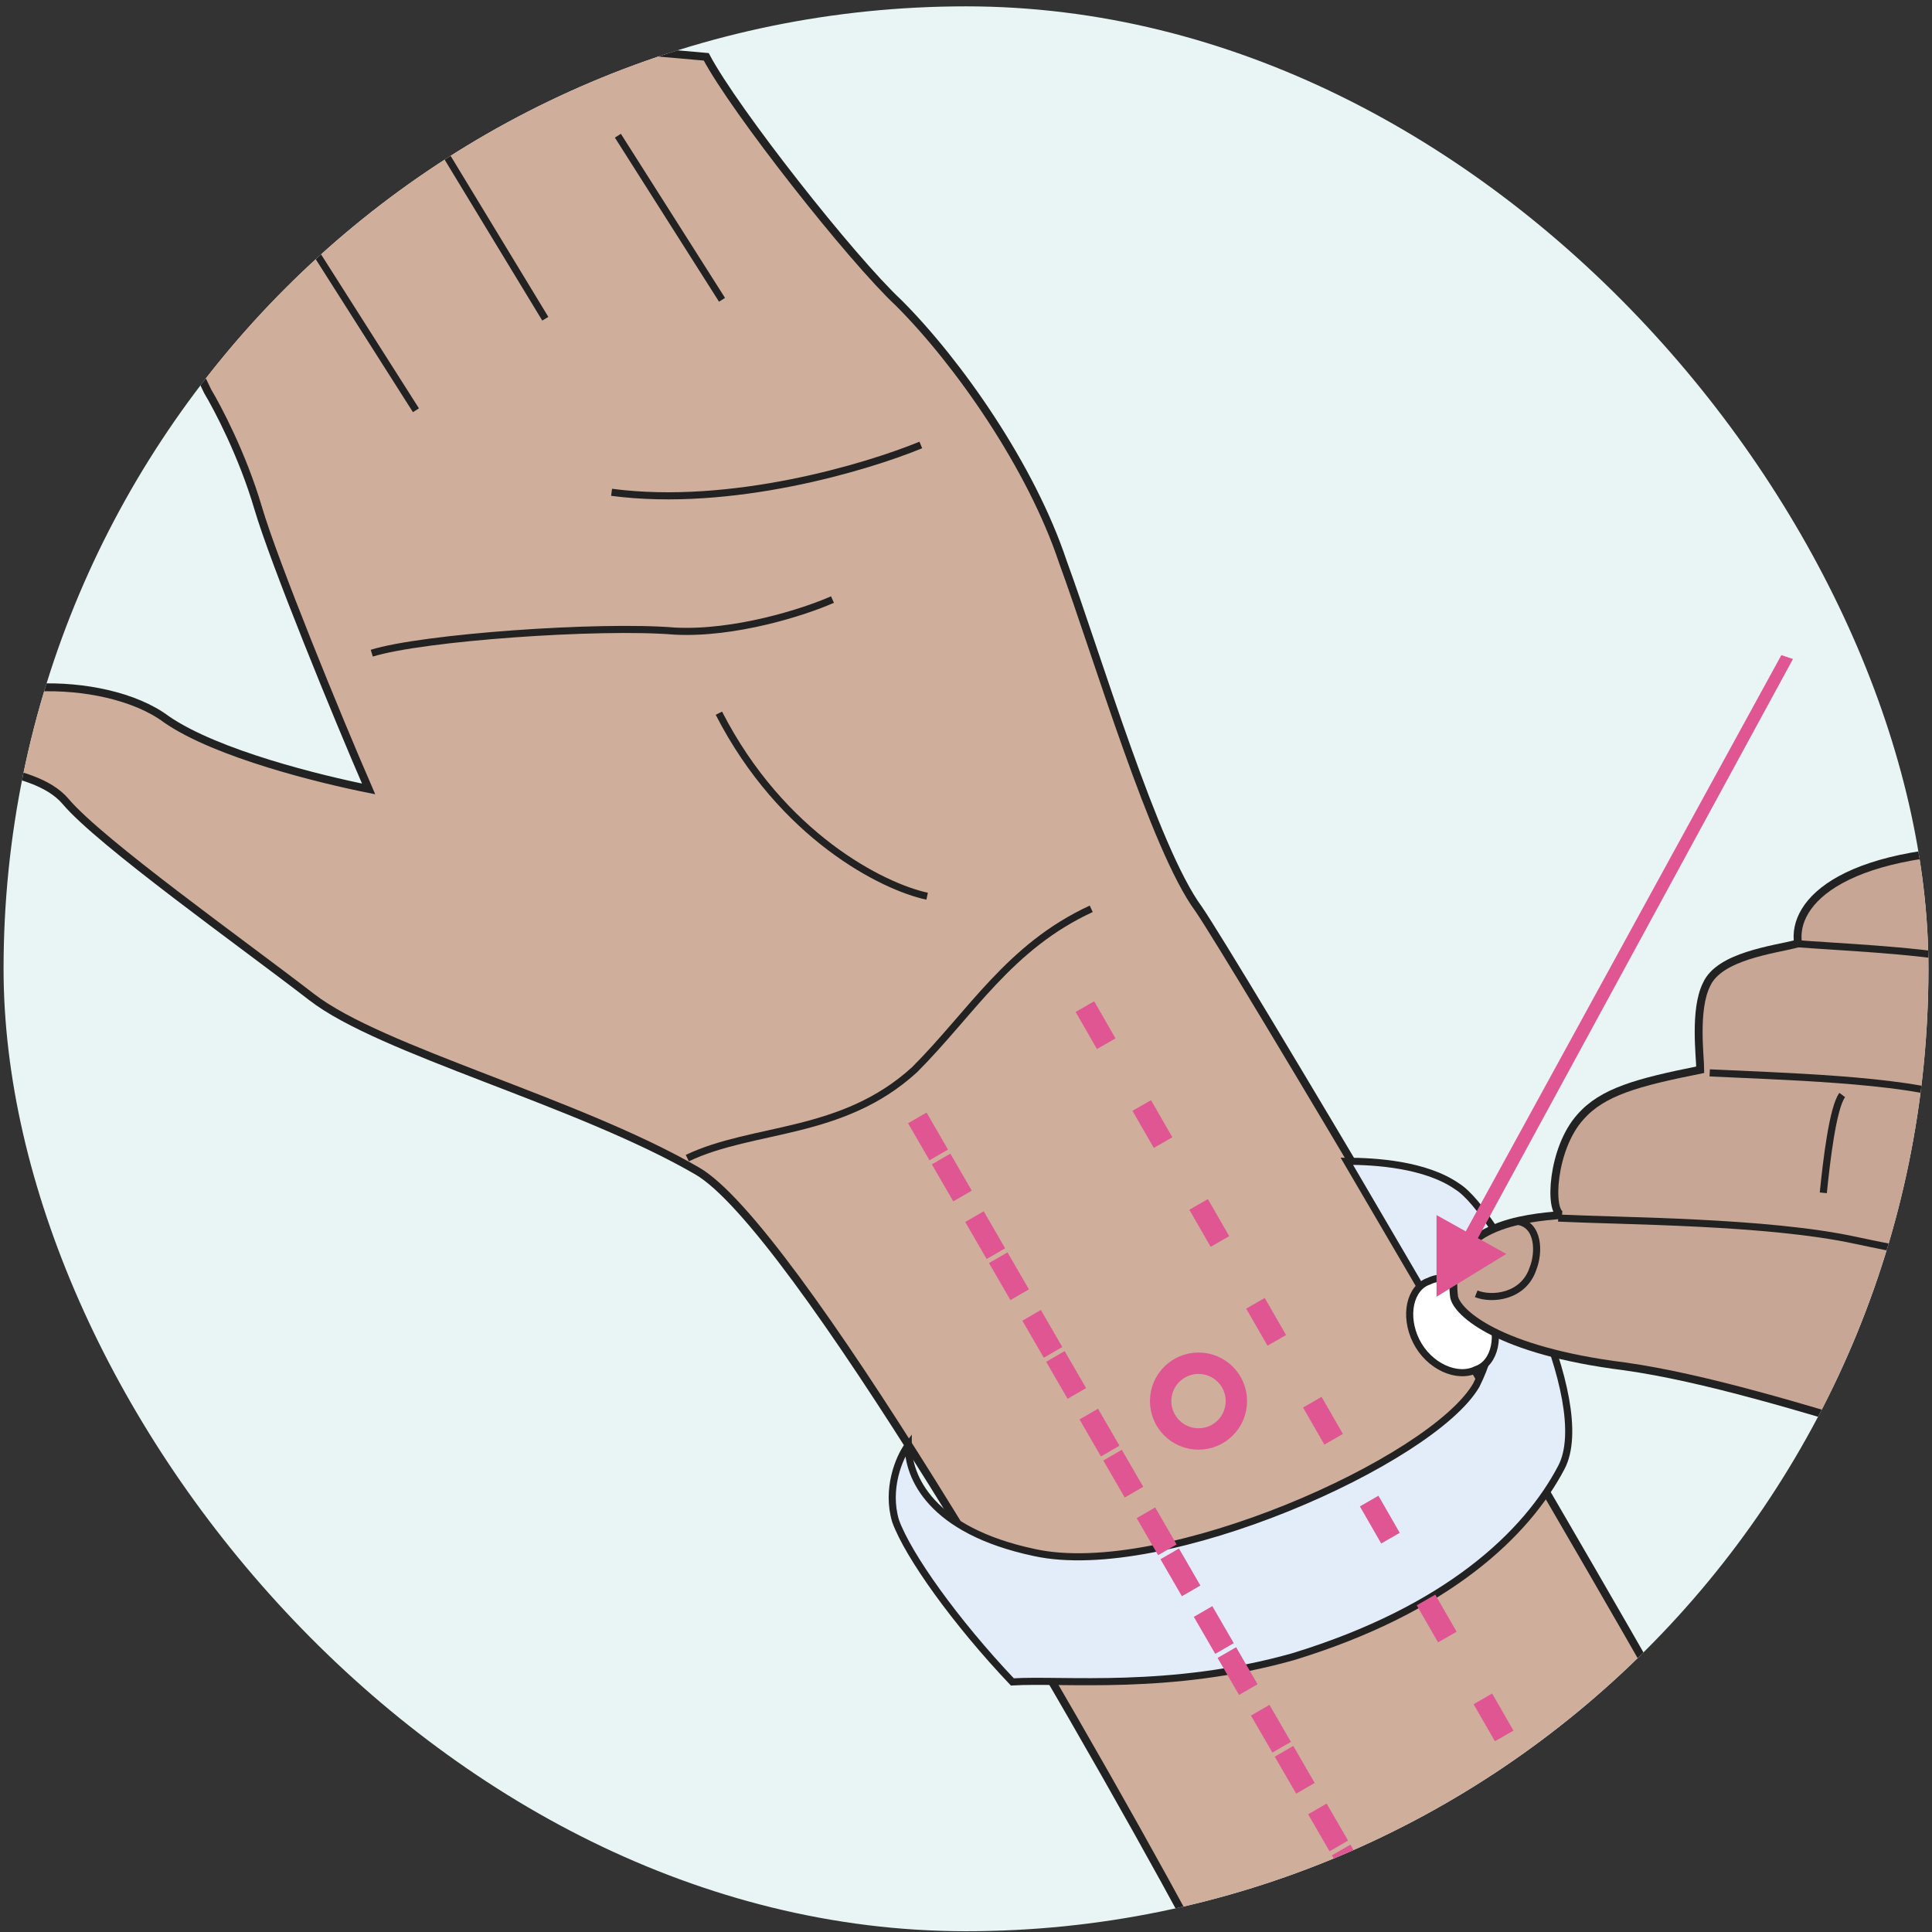 <svg width="271" height="271" viewBox="0 0 271 271" fill="none" xmlns="http://www.w3.org/2000/svg">
<rect x="0" y="0" width="271" height="271" fill="#333333" stroke="none"/>
<g clip-path="url(#clip0)">
<path d="M-50.444 -52.109H337.444C343.19 -52.109 347.5 -47.809 347.5 -42.075V266.856C347.5 272.59 343.19 276.891 337.444 276.891H-50.444C-56.19 276.891 -60.5 272.59 -60.5 266.856V-42.075C-60.5 -47.809 -56.19 -52.109 -50.444 -52.109Z" fill="#E9F4F5"/>
<path d="M97.737 164.217C111.015 171.742 149.524 238.135 166.786 270.004L236.278 243.004C216.802 208.48 172.983 134.562 168.114 127.48C161.917 119.07 153.95 92.07 149.081 78.791C144.655 65.512 134.474 50.906 126.065 42.496C119.425 36.299 103.048 15.496 99.064 7.971L23.819 1.332H3.458L29.13 54.889C30.458 57.102 33.999 63.742 36.212 71.266C38.425 78.791 47.278 100.48 51.704 110.66C45.065 109.332 30.458 105.791 23.376 100.922C14.524 94.283 -5.837 95.168 -7.165 102.25C-8.493 108.889 4.343 106.676 9.212 112.43C14.081 118.185 33.999 132.348 43.737 139.873C53.474 147.398 80.917 154.48 97.737 164.217Z" fill="#D0AE9C" stroke="#222222" stroke-width="1.107"/>
<path d="M96.41 162.446C105.705 158.019 118.098 159.347 128.279 150.052C136.246 142.085 141.557 132.79 153.065 127.479" stroke="#222222" stroke-width="0.996"/>
<path d="M130.049 125.711C123.852 124.383 109.688 117.301 100.836 100.039" stroke="#222222" stroke-width="0.996"/>
<path d="M116.77 84.098C112.787 85.868 103.049 88.966 94.639 88.524C84.016 87.639 59.229 89.409 52.148 91.622" stroke="#222222" stroke-width="0.996"/>
<path d="M129.162 62.416C121.638 65.514 102.605 71.269 85.785 69.055" stroke="#222222" stroke-width="0.996"/>
<path d="M58.344 57.546L25.147 5.316" stroke="#222222" stroke-width="0.996"/>
<path d="M76.49 44.71L52.588 5.316" stroke="#222222" stroke-width="0.996"/>
<path d="M101.278 42.053L86.671 19.037" stroke="#222222" stroke-width="0.996"/>
<path d="M145.098 217.774C130.491 214.676 127.393 207.151 127.393 202.725C126.065 204.495 124.295 208.921 125.623 213.348C127.393 218.217 134.032 227.512 142 235.921C149.082 235.479 164.131 237.249 181.393 232.38C203.082 225.741 214.147 215.118 219.016 205.823C223.885 196.528 210.164 169.971 204.41 166.43C199.983 163.331 192.901 162.889 188.918 162.889L199.541 181.036C204.41 181.921 212.819 182.807 207.065 194.315C200.869 204.938 163.246 221.758 145.098 217.774Z" fill="#E3EDFA" stroke="#222222" stroke-width="0.996"/>
<path d="M208.835 183.696C210.605 187.237 209.72 191.221 207.064 192.106C204.409 193.434 200.425 191.663 198.655 188.122C196.884 184.581 197.769 180.598 200.425 179.712C203.081 178.384 207.064 180.155 208.835 183.696Z" fill="white" stroke="#222222" stroke-width="0.996"/>
<path d="M227.868 191.659C210.163 189.445 204.409 184.134 203.966 181.921C202.638 171.741 214.147 170.855 219.015 170.413C217.245 169.97 217.688 161.118 221.671 156.691C224.77 153.15 229.638 151.823 238.491 150.052C238.491 148.282 237.606 141.642 239.376 138.101C241.147 134.118 248.671 133.232 252.212 132.347C251.327 126.593 258.409 118.626 284.081 119.068C309.753 119.511 326.13 119.954 330.556 123.495V204.052C323.474 205.823 306.655 208.921 296.474 208.921C284.524 208.921 249.999 194.757 227.868 191.659Z" fill="#C7A695" stroke="#222222" stroke-width="1.107"/>
<path d="M207.065 181.481C209.279 182.366 213.705 181.924 215.033 177.94C215.918 175.727 215.918 171.743 212.82 171.301" stroke="#222222" stroke-width="0.996"/>
<path d="M265.491 190.332C265.491 188.561 266.376 183.692 269.032 178.381" stroke="#222222" stroke-width="0.996"/>
<path d="M258.41 153.596C257.082 155.366 256.197 162.891 255.754 167.317" stroke="#222222" stroke-width="0.996"/>
<path d="M218.572 170.859C227.867 171.302 247.785 171.302 260.179 173.958C272.572 176.613 286.736 178.827 292.49 179.712" stroke="#222222" stroke-width="0.996"/>
<path d="M251.769 132.346C257.08 132.788 268.588 133.231 275.228 134.559C281.867 135.887 289.391 135.887 292.047 135.887" stroke="#222222" stroke-width="0.996"/>
<path d="M239.819 150.492C248.672 150.935 267.262 151.377 274.344 154.033C281.426 156.689 292.049 157.132 296.032 157.132" stroke="#222222" stroke-width="0.996"/>
<path d="M201.5 181.891L211.283 175.891L201.5 170.436V181.891ZM249.87 91.891L204.761 174.254L206.391 175.345L251.5 92.436L249.87 91.891Z" fill="#DF5693"/>
<path d="M152.179 141.199L215.031 250.527M191.13 264.691L127.834 155.363L191.13 264.691Z" stroke="#DF5693" stroke-width="3" stroke-dasharray="6 10"/>
<path d="M168.115 201.842C171.048 201.842 173.426 199.464 173.426 196.53C173.426 193.597 171.048 191.219 168.115 191.219C165.181 191.219 162.803 193.597 162.803 196.53C162.803 199.464 165.181 201.842 168.115 201.842Z" stroke="#DF5693" stroke-width="3"/>
</g>
<defs>
<clipPath id="clip0">
<rect x="0.5" y="0.891" width="270" height="270" rx="135" fill="white"/>
</clipPath>
</defs>
</svg>

